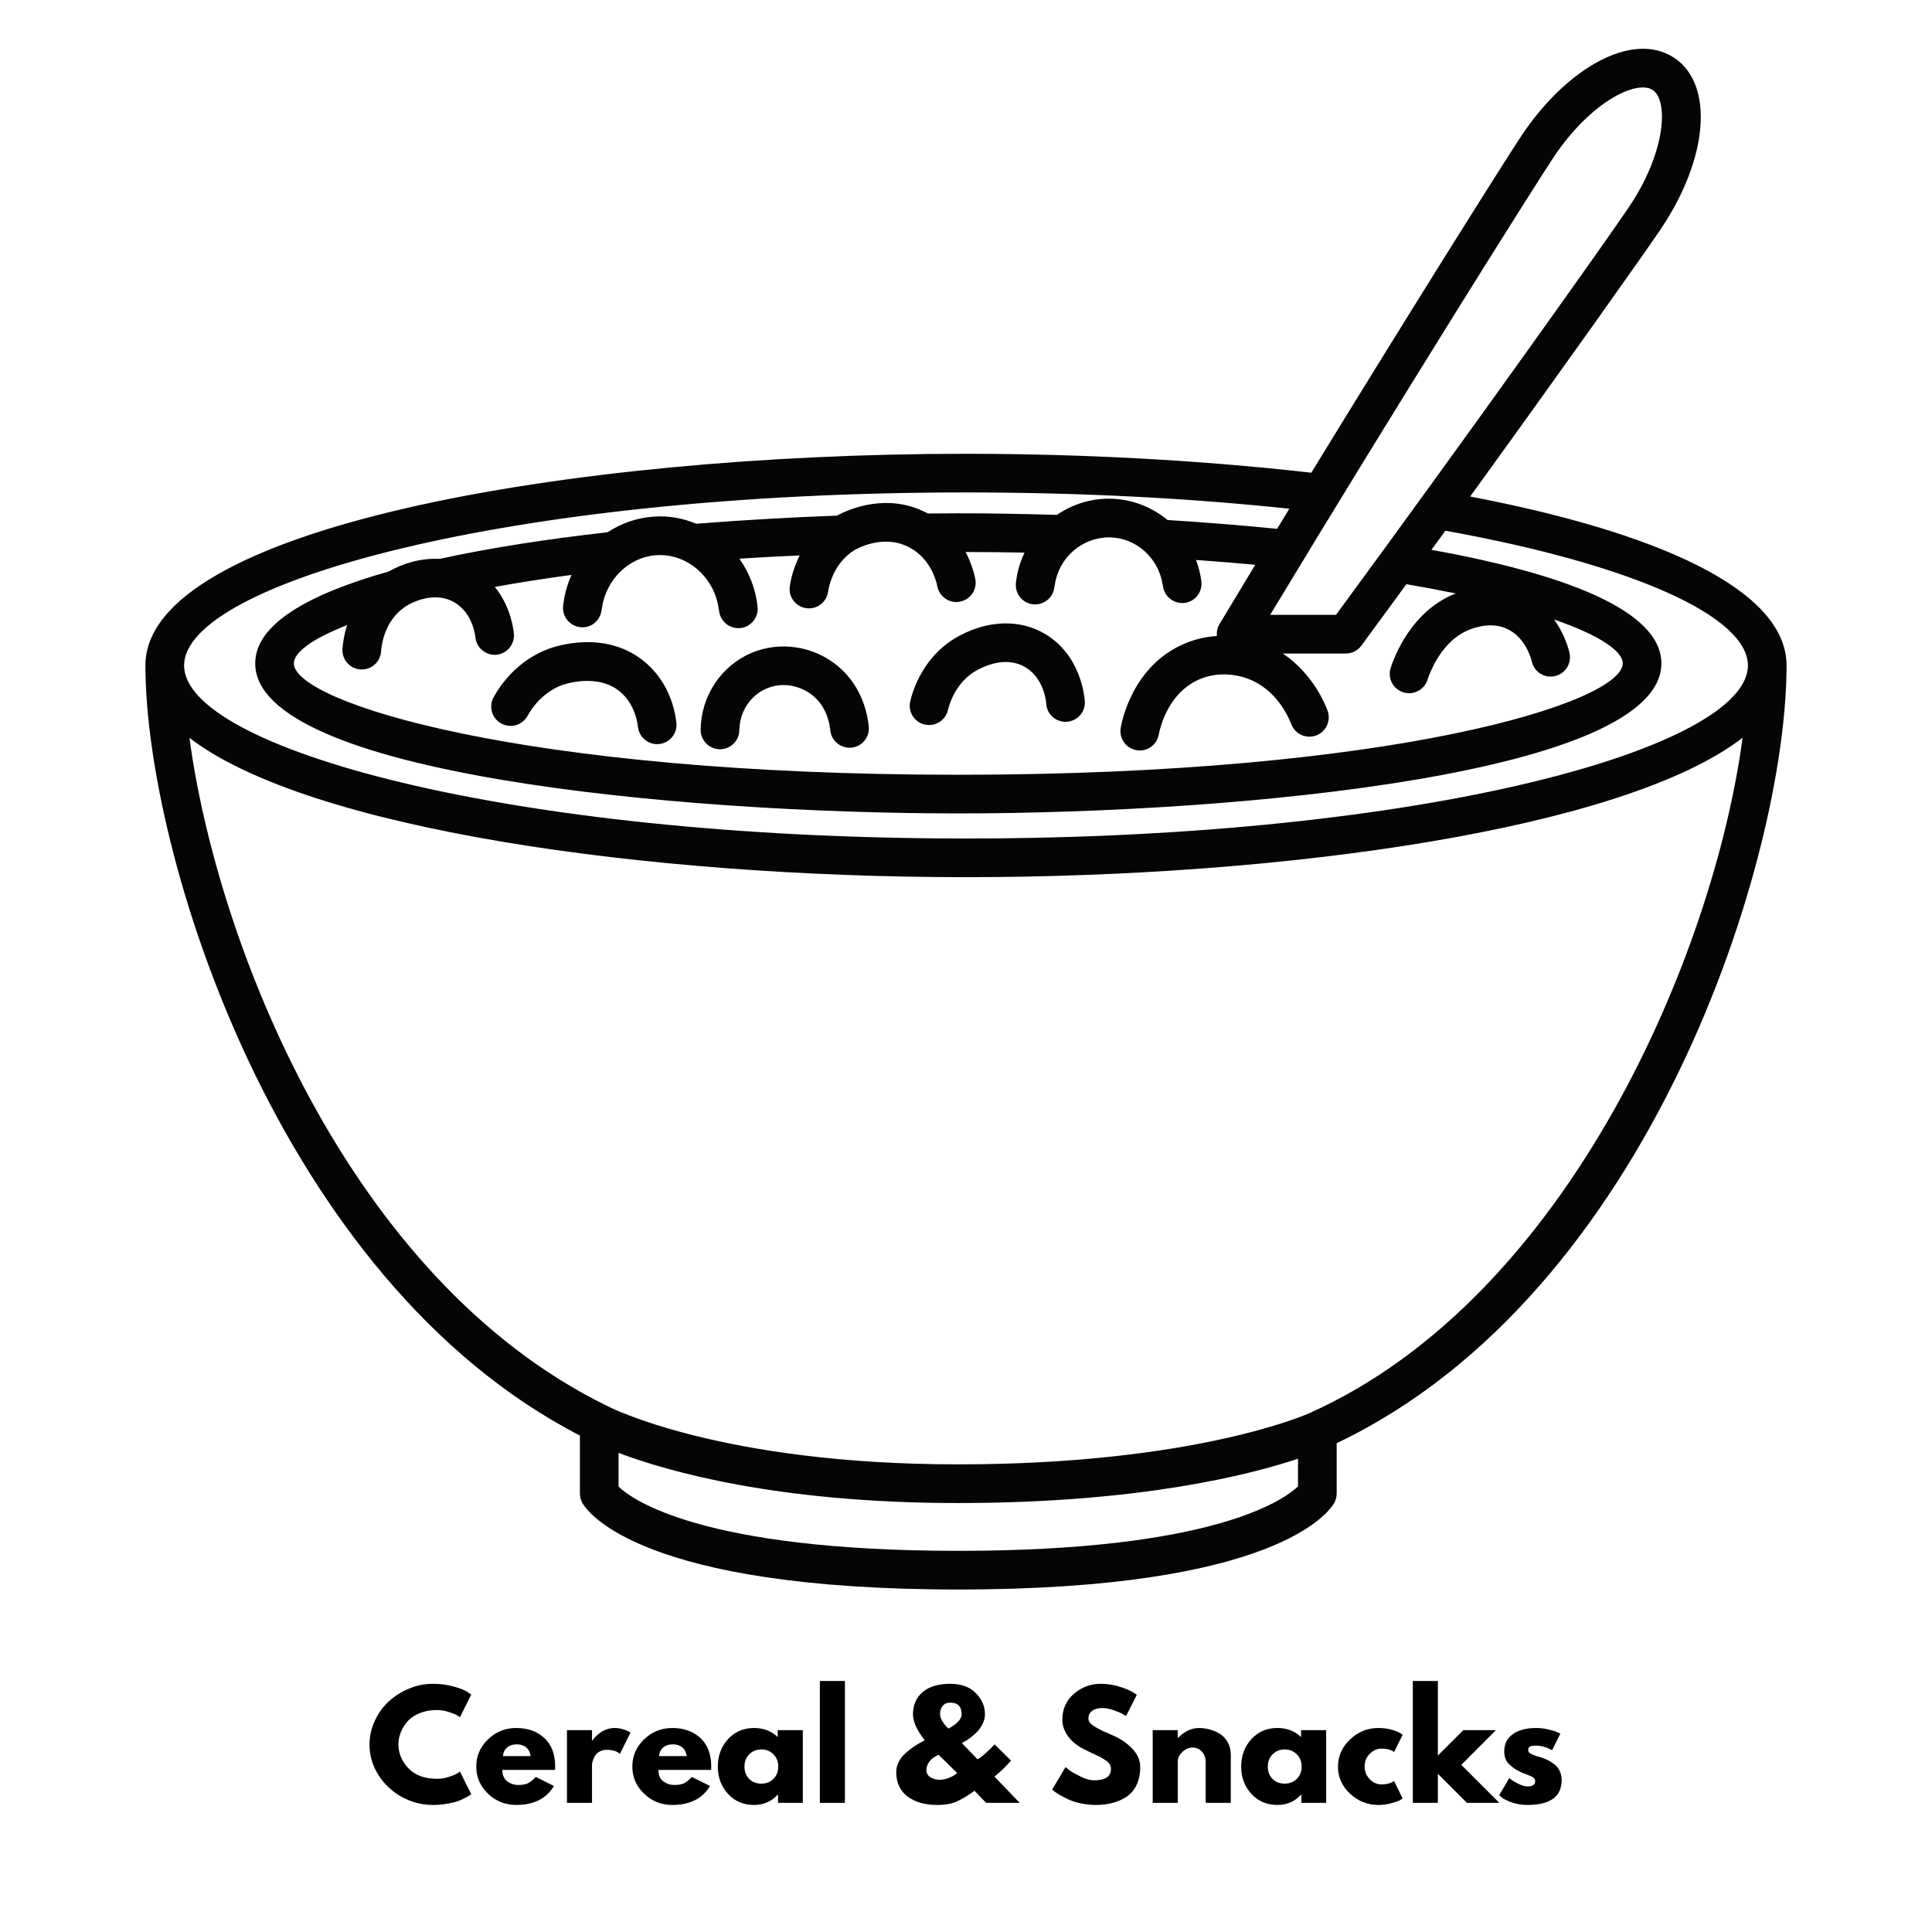 <svg version="1.0" preserveAspectRatio="xMidYMid meet" height="500" viewBox="0 0 375 375" zoomAndPan="magnify" width="500" xmlns:xlink="http://www.w3.org/1999/xlink" xmlns="http://www.w3.org/2000/svg"><defs><g></g><clipPath id="31aaf898ec"><path clip-rule="nonzero" d="M 28.125 9 L 346.875 9 L 346.875 308.5 L 28.125 308.5 Z M 28.125 9"></path></clipPath></defs><g clip-path="url(#31aaf898ec)"><path fill-rule="nonzero" fill-opacity="1" d="M 254.164 274.285 C 254.16 274.293 254.156 274.297 254.152 274.297 C 254.137 274.301 254.125 274.305 254.113 274.309 C 253.898 274.41 232.055 284.23 185.953 284.23 C 139.973 284.23 118.277 273.109 118.074 273.004 C 118.051 272.996 118.027 272.988 118.004 272.973 C 117.988 272.965 117.977 272.953 117.953 272.945 C 67.281 248.246 42.004 182.406 36.773 143.215 C 59.707 160.871 125.168 170.258 187.496 170.258 C 249.836 170.258 315.312 160.867 338.234 143.203 C 332.695 184.738 304.629 251.723 254.164 274.285 Z M 251.941 288.512 C 249.223 291.113 235.59 301.016 186 301.016 C 136.043 301.016 122.582 290.965 120.062 288.555 L 120.062 282.008 C 129.406 285.539 150.809 291.738 185.953 291.738 C 221.289 291.738 242.707 286.223 251.941 283.137 Z M 187.496 95.582 C 210.398 95.582 231.504 96.75 250.262 98.742 C 249.469 100.039 248.68 101.344 247.883 102.645 C 240.879 101.949 233.738 101.383 226.621 100.934 C 223.559 98.41 219.703 96.867 215.531 96.797 C 215.422 96.793 215.316 96.793 215.207 96.793 C 211.52 96.793 208.051 97.957 205.148 99.938 C 198.539 99.738 192.098 99.633 186 99.633 C 184.074 99.633 182.098 99.648 180.105 99.668 C 172.266 95.453 164.672 98.883 162.453 100.082 C 153.492 100.414 144.273 100.93 135.141 101.66 C 132.527 100.562 129.664 100.039 126.719 100.289 C 123.5 100.531 120.516 101.613 117.941 103.309 C 106.238 104.629 95.113 106.34 85.34 108.477 C 81.648 108.285 78.109 109.398 75.461 110.926 C 59.801 115.336 49.535 121.191 49.535 128.758 C 49.535 150.125 131.145 157.883 186 157.883 C 240.859 157.883 322.473 150.125 322.473 128.758 C 322.473 118.477 303.559 111.352 277.844 106.723 C 278.746 105.48 279.648 104.238 280.547 103.008 C 317.223 109.633 339.266 119.719 339.266 129.168 C 339.266 145.055 276.938 162.75 187.496 162.75 C 98.059 162.75 35.73 145.055 35.73 129.168 C 35.73 113.281 98.059 95.582 187.496 95.582 Z M 272.379 134.379 C 272.754 134.496 273.133 134.551 273.504 134.551 C 275.098 134.551 276.582 133.523 277.086 131.922 C 277.148 131.715 277.352 131.117 277.707 130.305 C 278.805 127.785 281.414 123.207 286.246 121.863 C 287.328 121.555 289.863 120.848 292.512 122.062 C 295.66 123.516 296.871 126.824 297.215 128.012 C 297.266 128.199 297.305 128.344 297.32 128.402 C 297.785 130.426 299.785 131.695 301.816 131.227 C 303.84 130.762 305.102 128.75 304.637 126.727 C 304.383 125.602 303.57 122.902 301.648 120.246 C 310.477 123.305 314.969 126.359 314.969 128.758 C 314.969 136.301 270.672 150.379 186 150.379 C 101.328 150.379 57.039 136.301 57.039 128.758 C 57.039 126.645 60.516 124.02 67.363 121.34 C 66.629 123.715 66.492 125.586 66.469 126.02 C 66.375 128.09 67.977 129.848 70.043 129.945 C 70.105 129.945 70.164 129.945 70.223 129.945 C 72.215 129.945 73.875 128.383 73.969 126.371 C 73.973 126.328 73.996 126.086 74.035 125.773 C 74.227 124.203 75.121 119.805 79.145 117.457 C 79.977 116.973 84.316 114.668 88.176 116.906 C 91.816 119.012 92.254 123.492 92.266 123.68 C 92.27 123.703 92.277 123.734 92.281 123.762 C 92.508 125.781 94.332 127.254 96.336 127.09 C 98.402 126.906 99.926 125.086 99.746 123.02 C 99.648 121.965 99.086 117.656 96.043 113.918 C 100.617 113.094 105.578 112.312 110.934 111.594 C 110.098 113.453 109.531 115.465 109.301 117.59 C 109.078 119.656 110.566 121.508 112.625 121.73 C 114.695 121.996 116.543 120.461 116.766 118.398 C 116.777 118.27 116.82 118.148 116.836 118.02 C 117.609 112.547 122.02 108.168 127.277 107.773 C 133.266 107.312 138.641 111.957 139.496 118.152 C 139.516 118.289 139.562 118.418 139.574 118.559 C 139.781 120.488 141.406 121.926 143.309 121.926 C 143.438 121.926 143.57 121.922 143.695 121.91 C 145.762 121.691 147.258 119.848 147.047 117.789 C 146.688 114.312 145.406 111.125 143.512 108.438 C 147.293 108.199 151.191 107.984 155.215 107.805 C 153.906 110.418 153.441 112.762 153.297 113.809 C 153.004 115.859 154.438 117.758 156.488 118.047 C 156.664 118.074 156.84 118.086 157.02 118.086 C 158.859 118.086 160.465 116.727 160.73 114.855 C 160.75 114.719 160.797 114.465 160.859 114.168 C 161.207 112.566 162.332 109 165.793 106.816 C 166.023 106.676 171.398 103.457 176.617 106.312 C 180.184 108.258 181.43 111.785 181.812 113.266 C 181.871 113.496 181.914 113.688 181.938 113.809 C 182.328 115.844 184.312 117.184 186.324 116.781 C 188.367 116.398 189.699 114.426 189.309 112.391 C 189.125 111.441 188.609 109.414 187.422 107.145 C 191.324 107.156 195.133 107.191 198.863 107.262 C 197.996 109.086 197.398 111.07 197.184 113.176 C 196.973 115.234 198.469 117.086 200.531 117.301 C 200.664 117.312 200.793 117.316 200.922 117.316 C 202.82 117.316 204.449 115.879 204.652 113.953 C 204.668 113.809 204.715 113.676 204.738 113.531 C 205.5 108.23 210.031 104.262 215.395 104.301 C 220.5 104.387 224.816 108.254 225.641 113.34 C 225.668 113.48 225.715 113.613 225.73 113.762 C 225.984 115.816 227.887 117.254 229.914 117.031 C 231.969 116.777 233.434 114.91 233.188 112.855 C 233.008 111.398 232.645 110.012 232.152 108.691 C 236.121 108.973 239.957 109.285 243.645 109.625 C 241.312 113.477 238.984 117.336 236.688 121.16 C 236.27 121.863 236.125 122.656 236.199 123.445 C 234.301 123.566 232.223 123.977 230.086 124.859 C 219.852 129.082 217.73 140.051 217.527 141.289 C 217.184 143.332 218.559 145.27 220.605 145.613 C 220.812 145.645 221.023 145.668 221.234 145.668 C 223.031 145.668 224.617 144.363 224.926 142.527 C 224.941 142.469 225 142.121 225.141 141.594 C 225.715 139.398 227.629 133.992 232.953 131.797 C 236.496 130.332 239.848 130.984 241.523 131.504 C 246.707 133.102 249.277 137.551 250.207 139.559 C 250.422 140.016 250.578 140.387 250.629 140.523 C 251.336 142.469 253.492 143.469 255.441 142.766 C 257.387 142.051 258.395 139.895 257.684 137.949 C 257.18 136.562 254.754 130.703 248.996 126.848 L 261.219 126.848 C 262.41 126.848 263.535 126.277 264.242 125.316 C 267.156 121.352 270.078 117.363 272.98 113.391 C 276.375 113.969 279.574 114.574 282.562 115.188 C 273.828 118.582 270.523 127.766 269.918 129.672 C 269.301 131.648 270.398 133.758 272.379 134.379 Z M 301.66 30.363 C 305.02 25.336 309.27 21.129 313.312 18.816 C 316.512 16.988 319.32 16.473 320.809 17.484 C 323.785 19.469 323.48 29.266 316.234 40.109 C 312.367 45.891 285.688 83.457 259.32 119.34 L 246.543 119.34 C 271.156 78.543 297.605 36.434 301.66 30.363 Z M 285.355 96.371 C 304.02 70.594 319.582 48.609 322.48 44.277 C 331.617 30.598 332.695 16.395 324.988 11.238 L 324.98 11.238 C 320.965 8.551 315.496 8.926 309.59 12.297 C 304.492 15.211 299.461 20.145 295.414 26.195 C 292.133 31.113 274.25 59.52 254.523 91.754 C 233.227 89.328 210.16 88.078 187.496 88.078 C 110.281 88.078 28.223 102.477 28.223 129.168 C 28.223 165.352 53.719 248.305 112.559 278.637 L 112.559 289.883 C 112.559 290.527 112.723 291.168 113.039 291.727 C 114.012 293.445 124.301 308.523 186 308.523 C 247.703 308.523 257.996 293.445 258.961 291.727 C 259.281 291.168 259.449 290.527 259.449 289.883 L 259.449 280.117 C 320.379 251.145 346.77 166.531 346.77 129.168 C 346.77 114.293 321.281 103.246 285.355 96.371" fill="#040606"></path></g><path fill-rule="nonzero" fill-opacity="1" d="M 162.734 129.375 C 158.047 125.406 151.434 124.371 145.875 126.723 C 139.953 129.238 136.074 135.09 135.996 141.633 C 135.973 143.703 137.629 145.406 139.707 145.434 C 139.723 145.434 139.734 145.434 139.75 145.434 C 141.805 145.434 143.48 143.777 143.5 141.723 C 143.5 141.691 143.508 141.664 143.508 141.637 C 143.586 138.109 145.652 134.969 148.809 133.637 C 152.406 132.102 155.953 133.465 157.879 135.102 C 160.305 137.156 160.945 140.027 161.117 141.43 C 161.133 141.531 161.145 141.652 161.156 141.738 C 161.352 143.801 163.207 145.297 165.242 145.125 C 167.309 144.934 168.824 143.102 168.629 141.035 C 168.43 138.855 167.445 133.363 162.734 129.375" fill="#040606"></path><path fill-rule="nonzero" fill-opacity="1" d="M 125.555 128.832 C 117.785 121.914 107.512 125.539 106.371 125.98 C 100.418 128.25 97.203 132.812 95.812 135.328 C 94.812 137.145 95.473 139.43 97.289 140.43 C 99.098 141.426 101.387 140.77 102.391 138.953 C 102.594 138.578 102.867 138.129 103.207 137.656 C 104.324 136.059 106.188 134.086 109.043 132.996 C 109.117 132.965 116.035 130.398 120.562 134.441 C 122.574 136.23 123.367 138.566 123.684 140.203 C 123.746 140.531 123.793 140.848 123.828 141.109 C 124.047 143.023 125.668 144.438 127.547 144.438 C 127.691 144.438 127.84 144.426 127.984 144.414 C 130.039 144.18 131.52 142.316 131.285 140.258 C 130.984 137.625 129.84 132.648 125.555 128.832" fill="#040606"></path><path fill-rule="nonzero" fill-opacity="1" d="M 202.719 122.973 C 197.98 120.223 192.016 120.348 186.352 123.328 C 179.219 127.066 177.141 134.086 176.676 136.145 C 176.215 138.168 177.48 140.176 179.5 140.637 C 179.785 140.699 180.062 140.73 180.336 140.73 C 182.051 140.73 183.598 139.551 183.992 137.805 C 184.035 137.633 184.129 137.293 184.262 136.883 C 184.812 135.18 186.289 131.832 189.836 129.973 C 191.797 128.945 195.574 127.504 198.949 129.465 C 202.465 131.512 202.992 135.723 203.062 136.441 C 203.066 136.492 203.074 136.574 203.074 136.586 C 203.203 138.656 204.938 140.207 207.055 140.098 C 209.125 139.969 210.699 138.184 210.566 136.117 C 210.504 135.207 209.801 127.09 202.719 122.973" fill="#040606"></path><g fill-opacity="1" fill="#000000"><g transform="translate(71.083, 349.934)"><g><path d="M 13.734 -4.672 C 14.516 -4.672 15.273 -4.789 16.016 -5.031 C 16.766 -5.27 17.316 -5.5 17.672 -5.719 L 18.188 -6.078 L 20.391 -1.672 C 20.316 -1.617 20.211 -1.547 20.078 -1.453 C 19.953 -1.367 19.656 -1.203 19.188 -0.953 C 18.719 -0.703 18.219 -0.484 17.688 -0.297 C 17.156 -0.117 16.457 0.039 15.594 0.188 C 14.738 0.332 13.852 0.406 12.938 0.406 C 10.82 0.406 8.816 -0.109 6.922 -1.141 C 5.035 -2.18 3.516 -3.609 2.359 -5.422 C 1.211 -7.234 0.641 -9.195 0.641 -11.312 C 0.641 -12.906 0.977 -14.438 1.656 -15.906 C 2.332 -17.375 3.234 -18.629 4.359 -19.672 C 5.484 -20.711 6.797 -21.547 8.297 -22.172 C 9.805 -22.797 11.352 -23.109 12.938 -23.109 C 14.406 -23.109 15.754 -22.93 16.984 -22.578 C 18.223 -22.234 19.102 -21.891 19.625 -21.547 L 20.391 -21.016 L 18.188 -16.625 C 18.062 -16.727 17.867 -16.859 17.609 -17.016 C 17.348 -17.172 16.832 -17.375 16.062 -17.625 C 15.289 -17.883 14.516 -18.016 13.734 -18.016 C 12.484 -18.016 11.363 -17.812 10.375 -17.406 C 9.383 -17.008 8.598 -16.477 8.016 -15.812 C 7.441 -15.156 7.004 -14.445 6.703 -13.688 C 6.398 -12.926 6.25 -12.148 6.25 -11.359 C 6.25 -9.641 6.895 -8.094 8.188 -6.719 C 9.477 -5.352 11.328 -4.672 13.734 -4.672 Z M 13.734 -4.672"></path></g></g></g><g fill-opacity="1" fill="#000000"><g transform="translate(91.802, 349.934)"><g><path d="M 15.938 -6.391 L 5.703 -6.391 C 5.703 -5.391 6.02 -4.648 6.656 -4.172 C 7.301 -3.703 8 -3.469 8.75 -3.469 C 9.539 -3.469 10.164 -3.57 10.625 -3.781 C 11.082 -3.988 11.602 -4.406 12.188 -5.031 L 15.719 -3.281 C 14.25 -0.82 11.805 0.406 8.391 0.406 C 6.266 0.406 4.441 -0.32 2.922 -1.781 C 1.398 -3.238 0.641 -4.992 0.641 -7.047 C 0.641 -9.098 1.398 -10.859 2.922 -12.328 C 4.441 -13.797 6.266 -14.531 8.391 -14.531 C 10.629 -14.531 12.445 -13.883 13.844 -12.594 C 15.25 -11.301 15.953 -9.453 15.953 -7.047 C 15.953 -6.711 15.945 -6.492 15.938 -6.391 Z M 5.828 -9.078 L 11.203 -9.078 C 11.086 -9.816 10.797 -10.379 10.328 -10.766 C 9.859 -11.16 9.258 -11.359 8.531 -11.359 C 7.719 -11.359 7.07 -11.145 6.594 -10.719 C 6.125 -10.301 5.867 -9.754 5.828 -9.078 Z M 5.828 -9.078"></path></g></g></g><g fill-opacity="1" fill="#000000"><g transform="translate(108.393, 349.934)"><g><path d="M 1.656 0 L 1.656 -14.109 L 6.516 -14.109 L 6.516 -12.078 L 6.578 -12.078 C 6.609 -12.148 6.664 -12.238 6.75 -12.344 C 6.832 -12.457 7.008 -12.648 7.281 -12.922 C 7.562 -13.203 7.859 -13.453 8.172 -13.672 C 8.484 -13.891 8.883 -14.086 9.375 -14.266 C 9.875 -14.441 10.379 -14.531 10.891 -14.531 C 11.422 -14.531 11.941 -14.457 12.453 -14.312 C 12.973 -14.164 13.352 -14.02 13.594 -13.875 L 13.984 -13.641 L 11.938 -9.516 C 11.332 -10.035 10.488 -10.297 9.406 -10.297 C 8.82 -10.297 8.316 -10.164 7.891 -9.906 C 7.473 -9.645 7.176 -9.332 7 -8.969 C 6.82 -8.602 6.695 -8.289 6.625 -8.031 C 6.551 -7.781 6.516 -7.578 6.516 -7.422 L 6.516 0 Z M 1.656 0"></path></g></g></g><g fill-opacity="1" fill="#000000"><g transform="translate(122.095, 349.934)"><g><path d="M 15.938 -6.391 L 5.703 -6.391 C 5.703 -5.391 6.02 -4.648 6.656 -4.172 C 7.301 -3.703 8 -3.469 8.75 -3.469 C 9.539 -3.469 10.164 -3.57 10.625 -3.781 C 11.082 -3.988 11.602 -4.406 12.188 -5.031 L 15.719 -3.281 C 14.25 -0.82 11.805 0.406 8.391 0.406 C 6.266 0.406 4.441 -0.32 2.922 -1.781 C 1.398 -3.238 0.641 -4.992 0.641 -7.047 C 0.641 -9.098 1.398 -10.859 2.922 -12.328 C 4.441 -13.797 6.266 -14.531 8.391 -14.531 C 10.629 -14.531 12.445 -13.883 13.844 -12.594 C 15.25 -11.301 15.953 -9.453 15.953 -7.047 C 15.953 -6.711 15.945 -6.492 15.938 -6.391 Z M 5.828 -9.078 L 11.203 -9.078 C 11.086 -9.816 10.797 -10.379 10.328 -10.766 C 9.859 -11.16 9.258 -11.359 8.531 -11.359 C 7.719 -11.359 7.07 -11.145 6.594 -10.719 C 6.125 -10.301 5.867 -9.754 5.828 -9.078 Z M 5.828 -9.078"></path></g></g></g><g fill-opacity="1" fill="#000000"><g transform="translate(138.687, 349.934)"><g><path d="M 2.609 -1.75 C 1.297 -3.188 0.641 -4.953 0.641 -7.047 C 0.641 -9.141 1.297 -10.91 2.609 -12.359 C 3.93 -13.805 5.613 -14.531 7.656 -14.531 C 9.52 -14.531 11.055 -13.941 12.266 -12.766 L 12.266 -14.109 L 17.141 -14.109 L 17.141 0 L 12.328 0 L 12.328 -1.594 L 12.266 -1.594 C 11.055 -0.258 9.52 0.406 7.656 0.406 C 5.613 0.406 3.93 -0.312 2.609 -1.75 Z M 6.75 -9.438 C 6.125 -8.812 5.812 -8.008 5.812 -7.031 C 5.812 -6.062 6.113 -5.27 6.719 -4.656 C 7.32 -4.039 8.117 -3.734 9.109 -3.734 C 10.055 -3.734 10.836 -4.047 11.453 -4.672 C 12.066 -5.297 12.375 -6.086 12.375 -7.047 C 12.375 -8.016 12.055 -8.812 11.422 -9.438 C 10.797 -10.062 10.023 -10.375 9.109 -10.375 C 8.172 -10.375 7.383 -10.062 6.75 -9.438 Z M 6.75 -9.438"></path></g></g></g><g fill-opacity="1" fill="#000000"><g transform="translate(157.479, 349.934)"><g><path d="M 1.656 0 L 1.656 -23.656 L 6.516 -23.656 L 6.516 0 Z M 1.656 0"></path></g></g></g><g fill-opacity="1" fill="#000000"><g transform="translate(165.651, 349.934)"><g></g></g></g><g fill-opacity="1" fill="#000000"><g transform="translate(173.162, 349.934)"><g><path d="M 0.797 -5.969 C 0.797 -6.645 0.953 -7.297 1.266 -7.922 C 1.578 -8.547 2.016 -9.113 2.578 -9.625 C 3.148 -10.145 3.727 -10.598 4.312 -10.984 C 4.906 -11.367 5.578 -11.758 6.328 -12.156 C 4.805 -14.07 4.047 -15.754 4.047 -17.203 C 4.047 -18.992 4.672 -20.426 5.922 -21.5 C 7.18 -22.57 8.969 -23.109 11.281 -23.109 C 13.406 -23.109 15.055 -22.508 16.234 -21.312 C 17.422 -20.125 18.016 -18.754 18.016 -17.203 C 18.016 -16.555 17.859 -15.926 17.547 -15.312 C 17.242 -14.695 16.875 -14.172 16.438 -13.734 C 16.008 -13.305 15.57 -12.926 15.125 -12.594 C 14.688 -12.27 14.312 -12.023 14 -11.859 L 13.531 -11.609 L 16.562 -8.469 C 17.227 -8.77 18.336 -9.727 19.891 -11.344 L 23.078 -8.203 C 22.055 -7.023 20.984 -5.988 19.859 -5.094 L 24.766 0 L 18.25 0 L 15.984 -2.344 C 15.285 -1.844 14.77 -1.488 14.438 -1.281 C 14.113 -1.07 13.625 -0.801 12.969 -0.469 C 12.32 -0.133 11.656 0.094 10.969 0.219 C 10.281 0.344 9.52 0.406 8.688 0.406 C 7.977 0.406 7.273 0.348 6.578 0.234 C 5.879 0.117 5.176 -0.086 4.469 -0.391 C 3.758 -0.703 3.141 -1.086 2.609 -1.547 C 2.078 -2.004 1.641 -2.613 1.297 -3.375 C 0.961 -4.133 0.797 -5 0.797 -5.969 Z M 11.281 -19.453 C 10.625 -19.453 10.129 -19.238 9.797 -18.812 C 9.461 -18.395 9.297 -17.859 9.297 -17.203 C 9.297 -16.816 9.43 -16.391 9.703 -15.922 C 9.984 -15.453 10.258 -15.078 10.531 -14.797 L 10.953 -14.422 C 12.641 -15.336 13.484 -16.266 13.484 -17.203 C 13.484 -18.703 12.75 -19.453 11.281 -19.453 Z M 12.625 -5.781 L 9.031 -9.328 C 8.969 -9.305 8.879 -9.27 8.766 -9.219 C 8.66 -9.176 8.469 -9.066 8.188 -8.891 C 7.914 -8.723 7.68 -8.531 7.484 -8.312 C 7.285 -8.102 7.098 -7.828 6.922 -7.484 C 6.742 -7.141 6.656 -6.773 6.656 -6.391 C 6.656 -5.773 6.91 -5.301 7.422 -4.969 C 7.941 -4.645 8.539 -4.484 9.219 -4.484 C 9.77 -4.484 10.328 -4.586 10.891 -4.797 C 11.461 -5.016 11.895 -5.234 12.188 -5.453 Z M 12.625 -5.781"></path></g></g></g><g fill-opacity="1" fill="#000000"><g transform="translate(196.082, 349.934)"><g></g></g></g><g fill-opacity="1" fill="#000000"><g transform="translate(203.594, 349.934)"><g><path d="M 10.016 -23.109 C 11.242 -23.109 12.441 -22.93 13.609 -22.578 C 14.785 -22.223 15.66 -21.867 16.234 -21.516 L 17.062 -20.969 L 14.969 -16.844 C 14.801 -16.945 14.57 -17.086 14.281 -17.266 C 13.988 -17.441 13.438 -17.676 12.625 -17.969 C 11.82 -18.258 11.07 -18.406 10.375 -18.406 C 9.508 -18.406 8.844 -18.223 8.375 -17.859 C 7.906 -17.492 7.672 -17 7.672 -16.375 C 7.672 -16.062 7.781 -15.77 8 -15.5 C 8.227 -15.238 8.609 -14.957 9.141 -14.656 C 9.672 -14.352 10.133 -14.109 10.531 -13.922 C 10.938 -13.734 11.562 -13.457 12.406 -13.094 C 13.875 -12.469 15.125 -11.617 16.156 -10.547 C 17.195 -9.473 17.719 -8.258 17.719 -6.906 C 17.719 -5.602 17.484 -4.461 17.016 -3.484 C 16.547 -2.516 15.906 -1.754 15.094 -1.203 C 14.281 -0.66 13.375 -0.258 12.375 0 C 11.383 0.27 10.312 0.406 9.156 0.406 C 8.164 0.406 7.191 0.305 6.234 0.109 C 5.285 -0.086 4.488 -0.336 3.844 -0.641 C 3.207 -0.941 2.629 -1.238 2.109 -1.531 C 1.598 -1.832 1.223 -2.082 0.984 -2.281 L 0.641 -2.594 L 3.219 -6.938 C 3.438 -6.75 3.738 -6.516 4.125 -6.234 C 4.508 -5.953 5.191 -5.57 6.172 -5.094 C 7.16 -4.613 8.031 -4.375 8.781 -4.375 C 10.957 -4.375 12.047 -5.117 12.047 -6.609 C 12.047 -6.922 11.969 -7.207 11.812 -7.469 C 11.656 -7.738 11.379 -8.004 10.984 -8.266 C 10.598 -8.535 10.254 -8.75 9.953 -8.906 C 9.648 -9.062 9.148 -9.297 8.453 -9.609 C 7.766 -9.93 7.258 -10.176 6.938 -10.344 C 5.562 -11.02 4.492 -11.867 3.734 -12.891 C 2.984 -13.91 2.609 -15.004 2.609 -16.172 C 2.609 -18.211 3.359 -19.879 4.859 -21.172 C 6.367 -22.461 8.086 -23.109 10.016 -23.109 Z M 10.016 -23.109"></path></g></g></g><g fill-opacity="1" fill="#000000"><g transform="translate(222.083, 349.934)"><g><path d="M 1.656 0 L 1.656 -14.109 L 6.516 -14.109 L 6.516 -12.625 L 6.578 -12.625 C 7.836 -13.895 9.188 -14.531 10.625 -14.531 C 11.32 -14.531 12.016 -14.438 12.703 -14.25 C 13.391 -14.07 14.047 -13.789 14.672 -13.406 C 15.305 -13.02 15.82 -12.473 16.219 -11.766 C 16.613 -11.055 16.812 -10.234 16.812 -9.297 L 16.812 0 L 11.938 0 L 11.938 -7.984 C 11.938 -8.711 11.703 -9.352 11.234 -9.906 C 10.766 -10.457 10.156 -10.734 9.406 -10.734 C 8.676 -10.734 8.008 -10.445 7.406 -9.875 C 6.812 -9.312 6.516 -8.68 6.516 -7.984 L 6.516 0 Z M 1.656 0"></path></g></g></g><g fill-opacity="1" fill="#000000"><g transform="translate(240.271, 349.934)"><g><path d="M 2.609 -1.75 C 1.297 -3.188 0.641 -4.953 0.641 -7.047 C 0.641 -9.141 1.297 -10.91 2.609 -12.359 C 3.93 -13.805 5.613 -14.531 7.656 -14.531 C 9.52 -14.531 11.055 -13.941 12.266 -12.766 L 12.266 -14.109 L 17.141 -14.109 L 17.141 0 L 12.328 0 L 12.328 -1.594 L 12.266 -1.594 C 11.055 -0.258 9.52 0.406 7.656 0.406 C 5.613 0.406 3.93 -0.312 2.609 -1.75 Z M 6.75 -9.438 C 6.125 -8.812 5.812 -8.008 5.812 -7.031 C 5.812 -6.062 6.113 -5.27 6.719 -4.656 C 7.32 -4.039 8.117 -3.734 9.109 -3.734 C 10.055 -3.734 10.836 -4.047 11.453 -4.672 C 12.066 -5.297 12.375 -6.086 12.375 -7.047 C 12.375 -8.016 12.055 -8.812 11.422 -9.438 C 10.797 -10.062 10.023 -10.375 9.109 -10.375 C 8.172 -10.375 7.383 -10.062 6.75 -9.438 Z M 6.75 -9.438"></path></g></g></g><g fill-opacity="1" fill="#000000"><g transform="translate(259.063, 349.934)"><g><path d="M 9.156 -10.531 C 8.238 -10.531 7.453 -10.191 6.797 -9.516 C 6.141 -8.836 5.812 -8.023 5.812 -7.078 C 5.812 -6.098 6.141 -5.27 6.797 -4.594 C 7.453 -3.914 8.238 -3.578 9.156 -3.578 C 9.602 -3.578 10.02 -3.629 10.406 -3.734 C 10.801 -3.848 11.094 -3.961 11.281 -4.078 L 11.531 -4.234 L 13.188 -0.859 C 13.051 -0.766 12.867 -0.645 12.641 -0.5 C 12.41 -0.363 11.883 -0.18 11.062 0.047 C 10.25 0.285 9.379 0.406 8.453 0.406 C 6.379 0.406 4.555 -0.32 2.984 -1.781 C 1.422 -3.238 0.641 -4.984 0.641 -7.016 C 0.641 -9.066 1.422 -10.832 2.984 -12.312 C 4.555 -13.789 6.379 -14.531 8.453 -14.531 C 9.379 -14.531 10.238 -14.422 11.031 -14.203 C 11.82 -13.984 12.383 -13.758 12.719 -13.531 L 13.188 -13.203 L 11.531 -9.875 C 10.926 -10.312 10.133 -10.531 9.156 -10.531 Z M 9.156 -10.531"></path></g></g></g><g fill-opacity="1" fill="#000000"><g transform="translate(272.573, 349.934)"><g><path d="M 17.781 -14.109 L 11.062 -7.375 L 18.438 0 L 12.156 0 L 6.516 -5.641 L 6.516 0 L 1.656 0 L 1.656 -23.656 L 6.516 -23.656 L 6.516 -9.188 L 11.453 -14.109 Z M 17.781 -14.109"></path></g></g></g><g fill-opacity="1" fill="#000000"><g transform="translate(290.347, 349.934)"><g><path d="M 7.781 -14.531 C 8.594 -14.531 9.391 -14.438 10.172 -14.25 C 10.961 -14.07 11.551 -13.891 11.938 -13.703 L 12.516 -13.422 L 10.922 -10.234 C 9.816 -10.816 8.77 -11.109 7.781 -11.109 C 7.238 -11.109 6.852 -11.051 6.625 -10.938 C 6.395 -10.82 6.281 -10.598 6.281 -10.266 C 6.281 -10.191 6.285 -10.117 6.297 -10.047 C 6.316 -9.973 6.352 -9.898 6.406 -9.828 C 6.469 -9.766 6.52 -9.711 6.562 -9.672 C 6.602 -9.629 6.68 -9.578 6.797 -9.516 C 6.91 -9.461 7 -9.422 7.062 -9.391 C 7.125 -9.367 7.227 -9.328 7.375 -9.266 C 7.52 -9.211 7.629 -9.172 7.703 -9.141 C 7.773 -9.117 7.898 -9.078 8.078 -9.016 C 8.254 -8.961 8.383 -8.93 8.469 -8.922 C 9.039 -8.754 9.535 -8.566 9.953 -8.359 C 10.379 -8.16 10.828 -7.883 11.297 -7.531 C 11.766 -7.188 12.125 -6.75 12.375 -6.219 C 12.633 -5.688 12.766 -5.082 12.766 -4.406 C 12.766 -1.195 10.535 0.406 6.078 0.406 C 5.066 0.406 4.109 0.254 3.203 -0.047 C 2.297 -0.359 1.641 -0.672 1.234 -0.984 L 0.641 -1.484 L 2.609 -4.812 C 2.754 -4.688 2.945 -4.535 3.188 -4.359 C 3.426 -4.18 3.859 -3.941 4.484 -3.641 C 5.109 -3.336 5.648 -3.188 6.109 -3.188 C 7.117 -3.188 7.625 -3.523 7.625 -4.203 C 7.625 -4.516 7.492 -4.758 7.234 -4.938 C 6.973 -5.113 6.535 -5.312 5.922 -5.531 C 5.316 -5.75 4.836 -5.953 4.484 -6.141 C 3.609 -6.598 2.91 -7.113 2.391 -7.688 C 1.879 -8.27 1.625 -9.035 1.625 -9.984 C 1.625 -11.422 2.176 -12.535 3.281 -13.328 C 4.395 -14.129 5.895 -14.531 7.781 -14.531 Z M 7.781 -14.531"></path></g></g></g></svg>